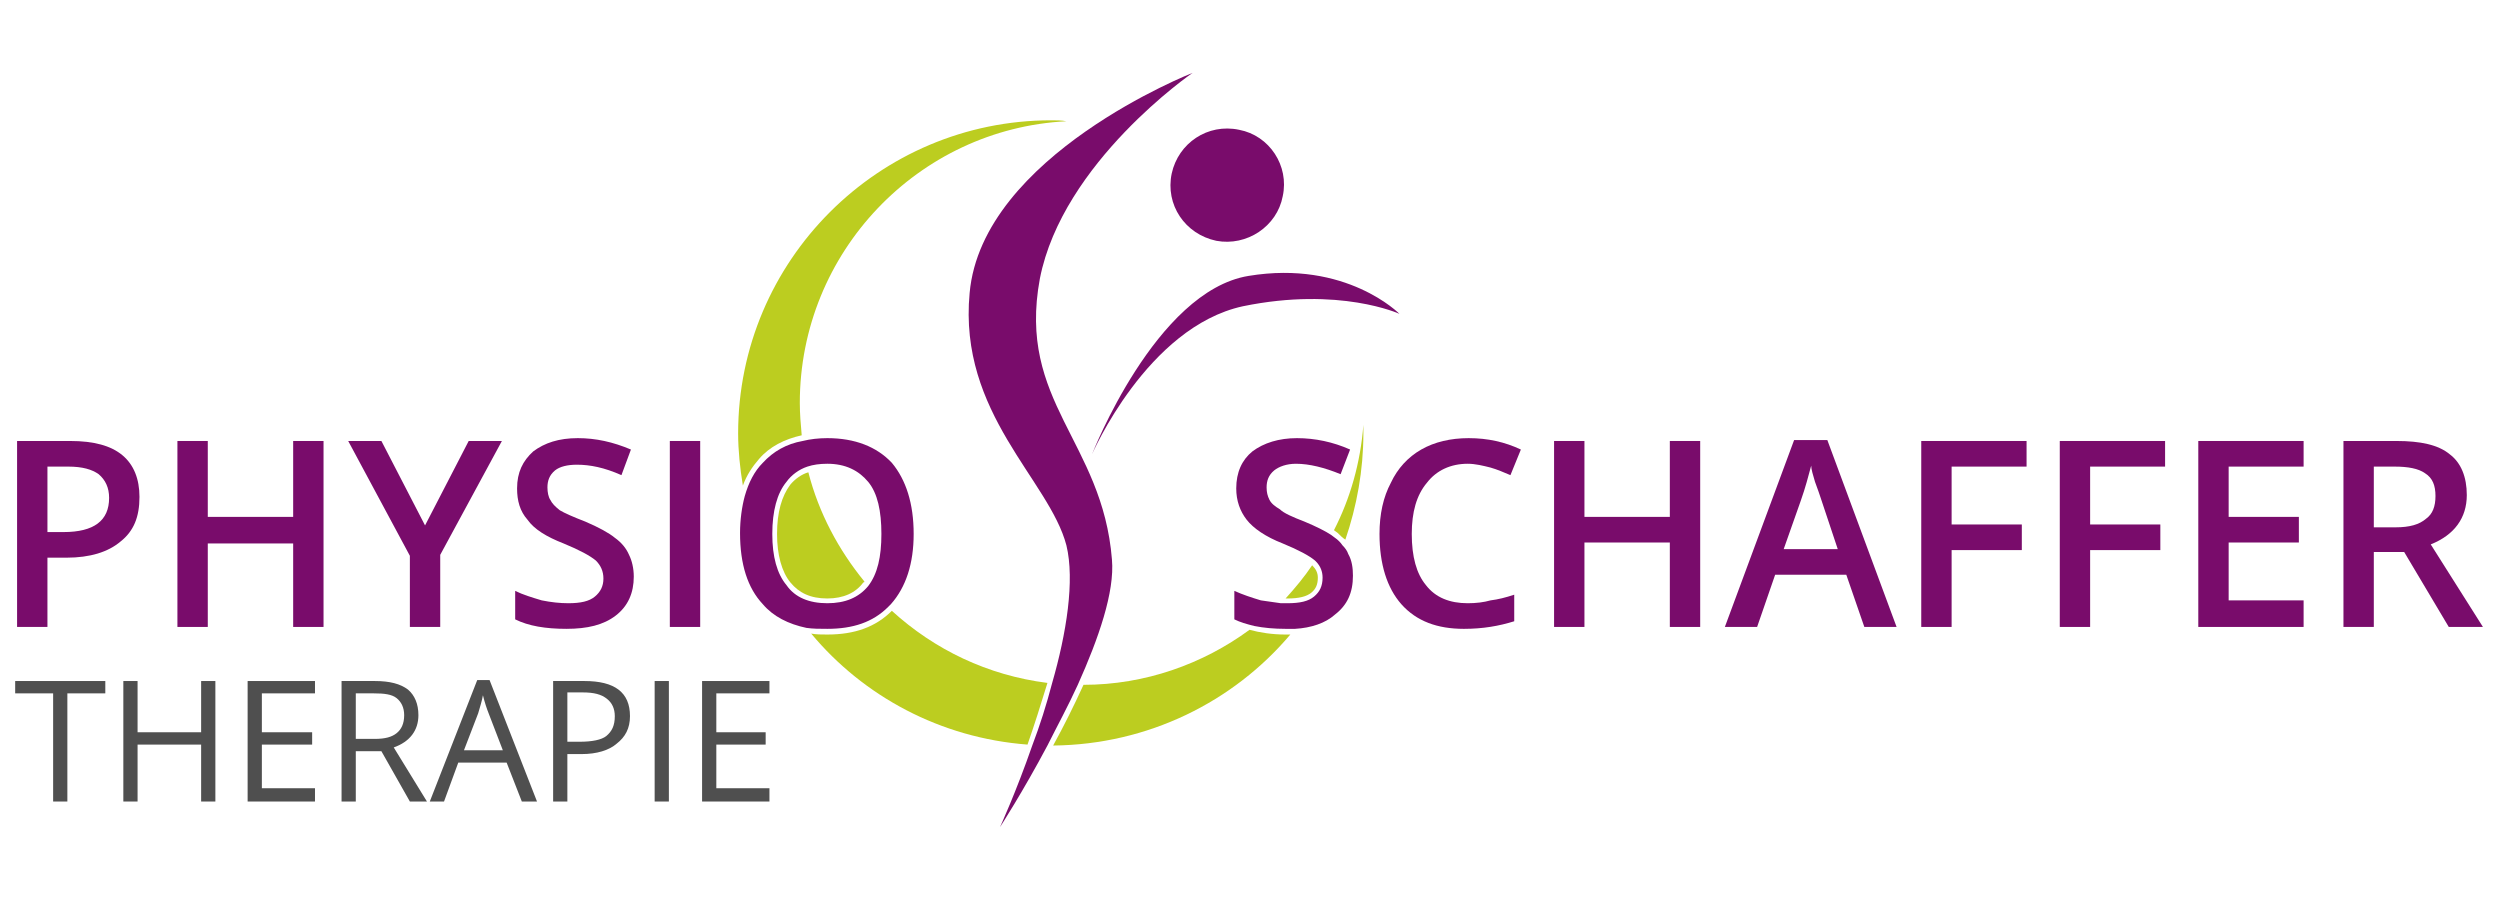 <?xml version="1.0" encoding="UTF-8"?>
<!DOCTYPE svg PUBLIC "-//W3C//DTD SVG 1.1//EN" "http://www.w3.org/Graphics/SVG/1.1/DTD/svg11.dtd">
<!-- Creator: CorelDRAW 2021 (64-Bit) -->
<svg xmlns="http://www.w3.org/2000/svg" xml:space="preserve" width="150px" height="54px" version="1.1" style="shape-rendering:geometricPrecision; text-rendering:geometricPrecision; image-rendering:optimizeQuality; fill-rule:evenodd; clip-rule:evenodd"
viewBox="0 0 26.35 9.45"
 xmlns:xlink="http://www.w3.org/1999/xlink"
 xmlns:xodm="http://www.corel.com/coreldraw/odm/2003">
 <defs>
  <style type="text/css">
   <![CDATA[
    .fil0 {fill:none}
    .fil1 {fill:#4F4F4F;fill-rule:nonzero}
    .fil2 {fill:#790C6B;fill-rule:nonzero}
    .fil3 {fill:#BCCD20;fill-rule:nonzero}
   ]]>
  </style>
 </defs>
 <g id="Ebene_x0020_1">
  <rect class="fil0" width="26.35" height="9.45"/>
  <g id="_1799773902336">
   <polygon class="fil1" points="0.71,8.43 0.56,8.43 0.56,7.29 0.16,7.29 0.16,7.16 1.11,7.16 1.11,7.29 0.71,7.29 "/>
   <polygon class="fil1" points="2.27,8.43 2.12,8.43 2.12,7.83 1.45,7.83 1.45,8.43 1.3,8.43 1.3,7.16 1.45,7.16 1.45,7.7 2.12,7.7 2.12,7.16 2.27,7.16 "/>
   <polygon class="fil1" points="3.32,8.43 2.61,8.43 2.61,7.16 3.32,7.16 3.32,7.29 2.76,7.29 2.76,7.7 3.29,7.7 3.29,7.83 2.76,7.83 2.76,8.29 3.32,8.29 "/>
   <path class="fil1" d="M3.75 7.77l0.2 0c0.11,0 0.18,-0.02 0.23,-0.06 0.05,-0.04 0.08,-0.1 0.08,-0.19 0,-0.08 -0.03,-0.14 -0.08,-0.18 -0.05,-0.04 -0.13,-0.05 -0.24,-0.05l-0.19 0 0 0.48zm0 0.13l0 0.53 -0.15 0 0 -1.27 0.35 0c0.16,0 0.27,0.03 0.35,0.09 0.07,0.06 0.11,0.15 0.11,0.27 0,0.16 -0.09,0.28 -0.26,0.34l0.35 0.57 -0.18 0 -0.3 -0.53 -0.27 0z"/>
   <path class="fil1" d="M5.3 7.89l-0.15 -0.39c-0.02,-0.05 -0.04,-0.11 -0.06,-0.19 -0.01,0.06 -0.03,0.12 -0.05,0.19l-0.15 0.39 0.41 0zm0.2 0.54l-0.16 -0.41 -0.51 0 -0.15 0.41 -0.15 0 0.5 -1.28 0.13 0 0.5 1.28 -0.16 0z"/>
   <path class="fil1" d="M5.98 7.8l0.13 0c0.13,0 0.23,-0.02 0.28,-0.06 0.06,-0.05 0.09,-0.11 0.09,-0.21 0,-0.08 -0.03,-0.14 -0.08,-0.18 -0.06,-0.05 -0.14,-0.07 -0.26,-0.07l-0.16 0 0 0.52zm0.66 -0.27c0,0.13 -0.05,0.22 -0.14,0.29 -0.08,0.07 -0.21,0.11 -0.37,0.11l-0.15 0 0 0.5 -0.15 0 0 -1.27 0.33 0c0.32,0 0.48,0.12 0.48,0.37z"/>
   <polygon class="fil1" points="6.9,7.16 7.05,7.16 7.05,8.43 6.9,8.43 "/>
   <polygon class="fil1" points="8.11,8.43 7.4,8.43 7.4,7.16 8.11,7.16 8.11,7.29 7.55,7.29 7.55,7.7 8.07,7.7 8.07,7.83 7.55,7.83 7.55,8.29 8.11,8.29 "/>
   <path class="fil2" d="M11.51 4.77c0,0 0.67,-1.72 1.65,-1.88 1.03,-0.17 1.59,0.4 1.59,0.4 0,0 -0.63,-0.29 -1.65,-0.08 -1.01,0.22 -1.59,1.56 -1.59,1.56z"/>
   <path class="fil2" d="M13.52 2.05c-0.06,0.32 -0.38,0.53 -0.7,0.47 -0.33,-0.07 -0.54,-0.38 -0.47,-0.71 0.07,-0.32 0.38,-0.53 0.71,-0.46 0.32,0.06 0.53,0.38 0.46,0.7z"/>
   <path class="fil2" d="M0.5 5.59l0.17 0c0.16,0 0.28,-0.03 0.36,-0.09 0.08,-0.06 0.12,-0.15 0.12,-0.27 0,-0.11 -0.04,-0.19 -0.11,-0.25 -0.07,-0.05 -0.17,-0.08 -0.32,-0.08l-0.22 0 0 0.69zm0.97 -0.37c0,0.21 -0.06,0.36 -0.2,0.47 -0.13,0.11 -0.32,0.17 -0.57,0.17l-0.2 0 0 0.73 -0.32 0 0 -1.96 0.56 0c0.25,0 0.43,0.05 0.55,0.15 0.12,0.1 0.18,0.25 0.18,0.44z"/>
   <polygon class="fil2" points="3.41,6.59 3.09,6.59 3.09,5.71 2.19,5.71 2.19,6.59 1.87,6.59 1.87,4.63 2.19,4.63 2.19,5.43 3.09,5.43 3.09,4.63 3.41,4.63 "/>
   <polygon class="fil2" points="4.48,5.52 4.94,4.63 5.29,4.63 4.64,5.83 4.64,6.59 4.32,6.59 4.32,5.84 3.67,4.63 4.02,4.63 "/>
   <path class="fil2" d="M6.68 6.06c0,0.17 -0.06,0.31 -0.19,0.41 -0.13,0.1 -0.3,0.14 -0.52,0.14 -0.22,0 -0.4,-0.03 -0.54,-0.1l0 -0.3c0.08,0.04 0.18,0.07 0.28,0.1 0.1,0.02 0.19,0.03 0.28,0.03 0.13,0 0.22,-0.02 0.28,-0.07 0.06,-0.05 0.09,-0.11 0.09,-0.19 0,-0.08 -0.03,-0.14 -0.08,-0.19 -0.06,-0.05 -0.17,-0.11 -0.34,-0.18 -0.18,-0.07 -0.31,-0.15 -0.38,-0.25 -0.08,-0.09 -0.11,-0.2 -0.11,-0.33 0,-0.17 0.06,-0.29 0.17,-0.39 0.12,-0.09 0.27,-0.14 0.47,-0.14 0.19,0 0.37,0.04 0.56,0.12l-0.1 0.27c-0.18,-0.08 -0.33,-0.11 -0.47,-0.11 -0.1,0 -0.18,0.02 -0.23,0.06 -0.06,0.05 -0.08,0.11 -0.08,0.18 0,0.05 0.01,0.1 0.03,0.13 0.02,0.04 0.05,0.07 0.1,0.11 0.05,0.03 0.14,0.07 0.27,0.12 0.14,0.06 0.25,0.12 0.31,0.17 0.07,0.05 0.12,0.11 0.15,0.18 0.03,0.06 0.05,0.14 0.05,0.23z"/>
   <polygon class="fil2" points="7.06,4.63 7.38,4.63 7.38,6.59 7.06,6.59 "/>
   <path class="fil3" d="M8 4.82c0.11,-0.13 0.27,-0.21 0.45,-0.25 -0.01,-0.11 -0.02,-0.23 -0.02,-0.34 0,-1.59 1.25,-2.89 2.81,-2.97 -0.05,-0.01 -0.11,-0.01 -0.16,-0.01 -1.82,0 -3.3,1.48 -3.3,3.3 0,0.18 0.02,0.37 0.05,0.55 0.04,-0.11 0.1,-0.2 0.17,-0.28z"/>
   <path class="fil3" d="M9.1 6.12c0.01,0 0.01,0 0.01,-0.01 -0.27,-0.33 -0.48,-0.72 -0.59,-1.15 -0.07,0.02 -0.14,0.07 -0.19,0.13 -0.09,0.12 -0.14,0.29 -0.14,0.52 0,0.22 0.05,0.4 0.14,0.51 0.09,0.11 0.21,0.17 0.39,0.17 0.17,0 0.3,-0.06 0.38,-0.17z"/>
   <path class="fil3" d="M11.04 7.18c-0.63,-0.08 -1.19,-0.35 -1.64,-0.76 -0.17,0.17 -0.39,0.25 -0.68,0.25 -0.06,0 -0.12,0 -0.17,-0.01 0.55,0.66 1.36,1.1 2.28,1.17 0.07,-0.2 0.14,-0.42 0.21,-0.65z"/>
   <path class="fil3" d="M13.17 6.62c-0.49,0.36 -1.1,0.58 -1.75,0.58 -0.1,0.22 -0.21,0.44 -0.32,0.64 1,-0.01 1.9,-0.46 2.5,-1.17 -0.02,0 -0.03,0 -0.05,0 -0.14,0 -0.27,-0.02 -0.38,-0.05z"/>
   <path class="fil3" d="M14.18 5.67c0.12,-0.35 0.19,-0.73 0.19,-1.12 0,-0.03 0,-0.06 0,-0.09 -0.03,0.4 -0.14,0.78 -0.31,1.11 0.01,0.01 0.03,0.02 0.04,0.03 0.03,0.03 0.05,0.05 0.08,0.07z"/>
   <path class="fil3" d="M13.82 6.23c0.05,-0.04 0.07,-0.09 0.07,-0.16 0,-0.05 -0.02,-0.09 -0.06,-0.13 -0.08,0.12 -0.18,0.24 -0.28,0.35 0.01,0 0.02,0 0.02,0 0.12,0 0.2,-0.02 0.25,-0.06z"/>
   <path class="fil2" d="M11.72 5.88c-0.1,-1.25 -1,-1.66 -0.76,-2.96 0.24,-1.23 1.61,-2.17 1.61,-2.17 0,0 -2.22,0.87 -2.35,2.32 -0.12,1.27 0.84,1.97 1.02,2.66 0.09,0.37 0,0.93 -0.15,1.45 -0.06,0.23 -0.13,0.45 -0.21,0.66 -0.17,0.49 -0.34,0.86 -0.34,0.86 0,0 0.24,-0.37 0.5,-0.86 0.1,-0.2 0.22,-0.42 0.32,-0.64 0.22,-0.49 0.39,-0.98 0.36,-1.32z"/>
   <path class="fil2" d="M8.29 6.15c-0.1,-0.12 -0.15,-0.3 -0.15,-0.54 0,-0.24 0.05,-0.43 0.15,-0.55 0.05,-0.07 0.13,-0.13 0.22,-0.16 0.06,-0.02 0.13,-0.03 0.21,-0.03 0.19,0 0.33,0.07 0.43,0.19 0.1,0.12 0.14,0.31 0.14,0.55 0,0.24 -0.04,0.42 -0.14,0.55 0,0 0,0 0,0 -0.1,0.12 -0.24,0.18 -0.43,0.18 -0.19,0 -0.34,-0.06 -0.43,-0.19zm1.07 0.23c0.01,-0.01 0.02,-0.02 0.03,-0.03 0.16,-0.18 0.24,-0.43 0.24,-0.74 0,-0.32 -0.08,-0.57 -0.23,-0.75 -0.16,-0.17 -0.39,-0.26 -0.68,-0.26 -0.09,0 -0.18,0.01 -0.26,0.03 -0.17,0.03 -0.31,0.11 -0.42,0.23 -0.09,0.09 -0.15,0.21 -0.19,0.35 -0.03,0.11 -0.05,0.25 -0.05,0.39 0,0.33 0.08,0.58 0.24,0.75 0.11,0.13 0.27,0.21 0.46,0.25 0.07,0.01 0.14,0.01 0.22,0.01 0.27,0 0.48,-0.07 0.64,-0.23z"/>
   <path class="fil2" d="M14.21 5.82c-0.01,-0.03 -0.03,-0.06 -0.06,-0.09 -0.02,-0.03 -0.05,-0.06 -0.08,-0.08 -0.01,-0.01 -0.03,-0.02 -0.04,-0.03 -0.06,-0.04 -0.16,-0.09 -0.28,-0.14 -0.13,-0.05 -0.22,-0.09 -0.26,-0.13 -0.05,-0.03 -0.09,-0.06 -0.11,-0.1 -0.02,-0.04 -0.03,-0.08 -0.03,-0.13 0,-0.07 0.02,-0.13 0.08,-0.18 0.05,-0.04 0.13,-0.07 0.23,-0.07 0.14,0 0.3,0.04 0.47,0.11l0.1 -0.26c-0.18,-0.08 -0.37,-0.12 -0.56,-0.12 -0.19,0 -0.35,0.05 -0.47,0.14 -0.11,0.09 -0.17,0.22 -0.17,0.39 0,0.13 0.04,0.24 0.11,0.33 0.07,0.09 0.2,0.18 0.38,0.25 0.17,0.07 0.28,0.13 0.34,0.18 0,0 0,0 0.01,0.01 0.05,0.05 0.07,0.11 0.07,0.17 0,0.09 -0.03,0.15 -0.09,0.2 -0.06,0.05 -0.15,0.07 -0.28,0.07 -0.02,0 -0.05,0 -0.07,0 -0.07,-0.01 -0.14,-0.02 -0.21,-0.03 -0.1,-0.03 -0.19,-0.06 -0.28,-0.1l0 0.3c0.06,0.03 0.13,0.05 0.21,0.07 0.1,0.02 0.21,0.03 0.33,0.03 0.03,0 0.07,0 0.1,0 0.17,-0.01 0.32,-0.06 0.42,-0.15 0.13,-0.1 0.19,-0.23 0.19,-0.41 0,-0.08 -0.01,-0.16 -0.05,-0.23z"/>
   <path class="fil2" d="M15.47 4.87c-0.18,0 -0.33,0.07 -0.43,0.2 -0.11,0.13 -0.16,0.31 -0.16,0.54 0,0.24 0.05,0.42 0.15,0.54 0.1,0.13 0.25,0.19 0.44,0.19 0.09,0 0.17,-0.01 0.24,-0.03 0.08,-0.01 0.16,-0.03 0.25,-0.06l0 0.28c-0.16,0.05 -0.33,0.08 -0.53,0.08 -0.28,0 -0.5,-0.08 -0.66,-0.26 -0.15,-0.17 -0.23,-0.42 -0.23,-0.74 0,-0.21 0.04,-0.39 0.12,-0.54 0.07,-0.15 0.18,-0.27 0.32,-0.35 0.14,-0.08 0.31,-0.12 0.5,-0.12 0.2,0 0.38,0.04 0.55,0.12l-0.11 0.27c-0.07,-0.03 -0.14,-0.06 -0.21,-0.08 -0.08,-0.02 -0.16,-0.04 -0.24,-0.04z"/>
   <polygon class="fil2" points="17.92,6.59 17.6,6.59 17.6,5.7 16.7,5.7 16.7,6.59 16.38,6.59 16.38,4.63 16.7,4.63 16.7,5.43 17.6,5.43 17.6,4.63 17.92,4.63 "/>
   <path class="fil2" d="M19.37 5.77l-0.18 -0.54c-0.01,-0.03 -0.03,-0.09 -0.06,-0.17 -0.02,-0.07 -0.04,-0.13 -0.04,-0.17 -0.03,0.11 -0.06,0.23 -0.11,0.37l-0.18 0.51 0.57 0zm0.28 0.82l-0.19 -0.55 -0.75 0 -0.19 0.55 -0.34 0 0.73 -1.97 0.35 0 0.73 1.97 -0.34 0z"/>
   <polygon class="fil2" points="20.57,6.59 20.25,6.59 20.25,4.63 21.36,4.63 21.36,4.9 20.57,4.9 20.57,5.51 21.31,5.51 21.31,5.78 20.57,5.78 "/>
   <polygon class="fil2" points="22.03,6.59 21.71,6.59 21.71,4.63 22.82,4.63 22.82,4.9 22.03,4.9 22.03,5.51 22.77,5.51 22.77,5.78 22.03,5.78 "/>
   <polygon class="fil2" points="24.28,6.59 23.17,6.59 23.17,4.63 24.28,4.63 24.28,4.9 23.49,4.9 23.49,5.43 24.23,5.43 24.23,5.7 23.49,5.7 23.49,6.31 24.28,6.31 "/>
   <path class="fil2" d="M25.02 5.54l0.23 0c0.15,0 0.25,-0.03 0.32,-0.09 0.07,-0.05 0.1,-0.13 0.1,-0.24 0,-0.11 -0.03,-0.19 -0.11,-0.24 -0.07,-0.05 -0.18,-0.07 -0.32,-0.07l-0.22 0 0 0.64zm0 0.26l0 0.79 -0.32 0 0 -1.96 0.56 0c0.25,0 0.44,0.04 0.56,0.14 0.12,0.09 0.18,0.24 0.18,0.43 0,0.24 -0.13,0.42 -0.38,0.52l0.55 0.87 -0.36 0 -0.47 -0.79 -0.32 0z"/>
  </g>
 </g>
</svg>
